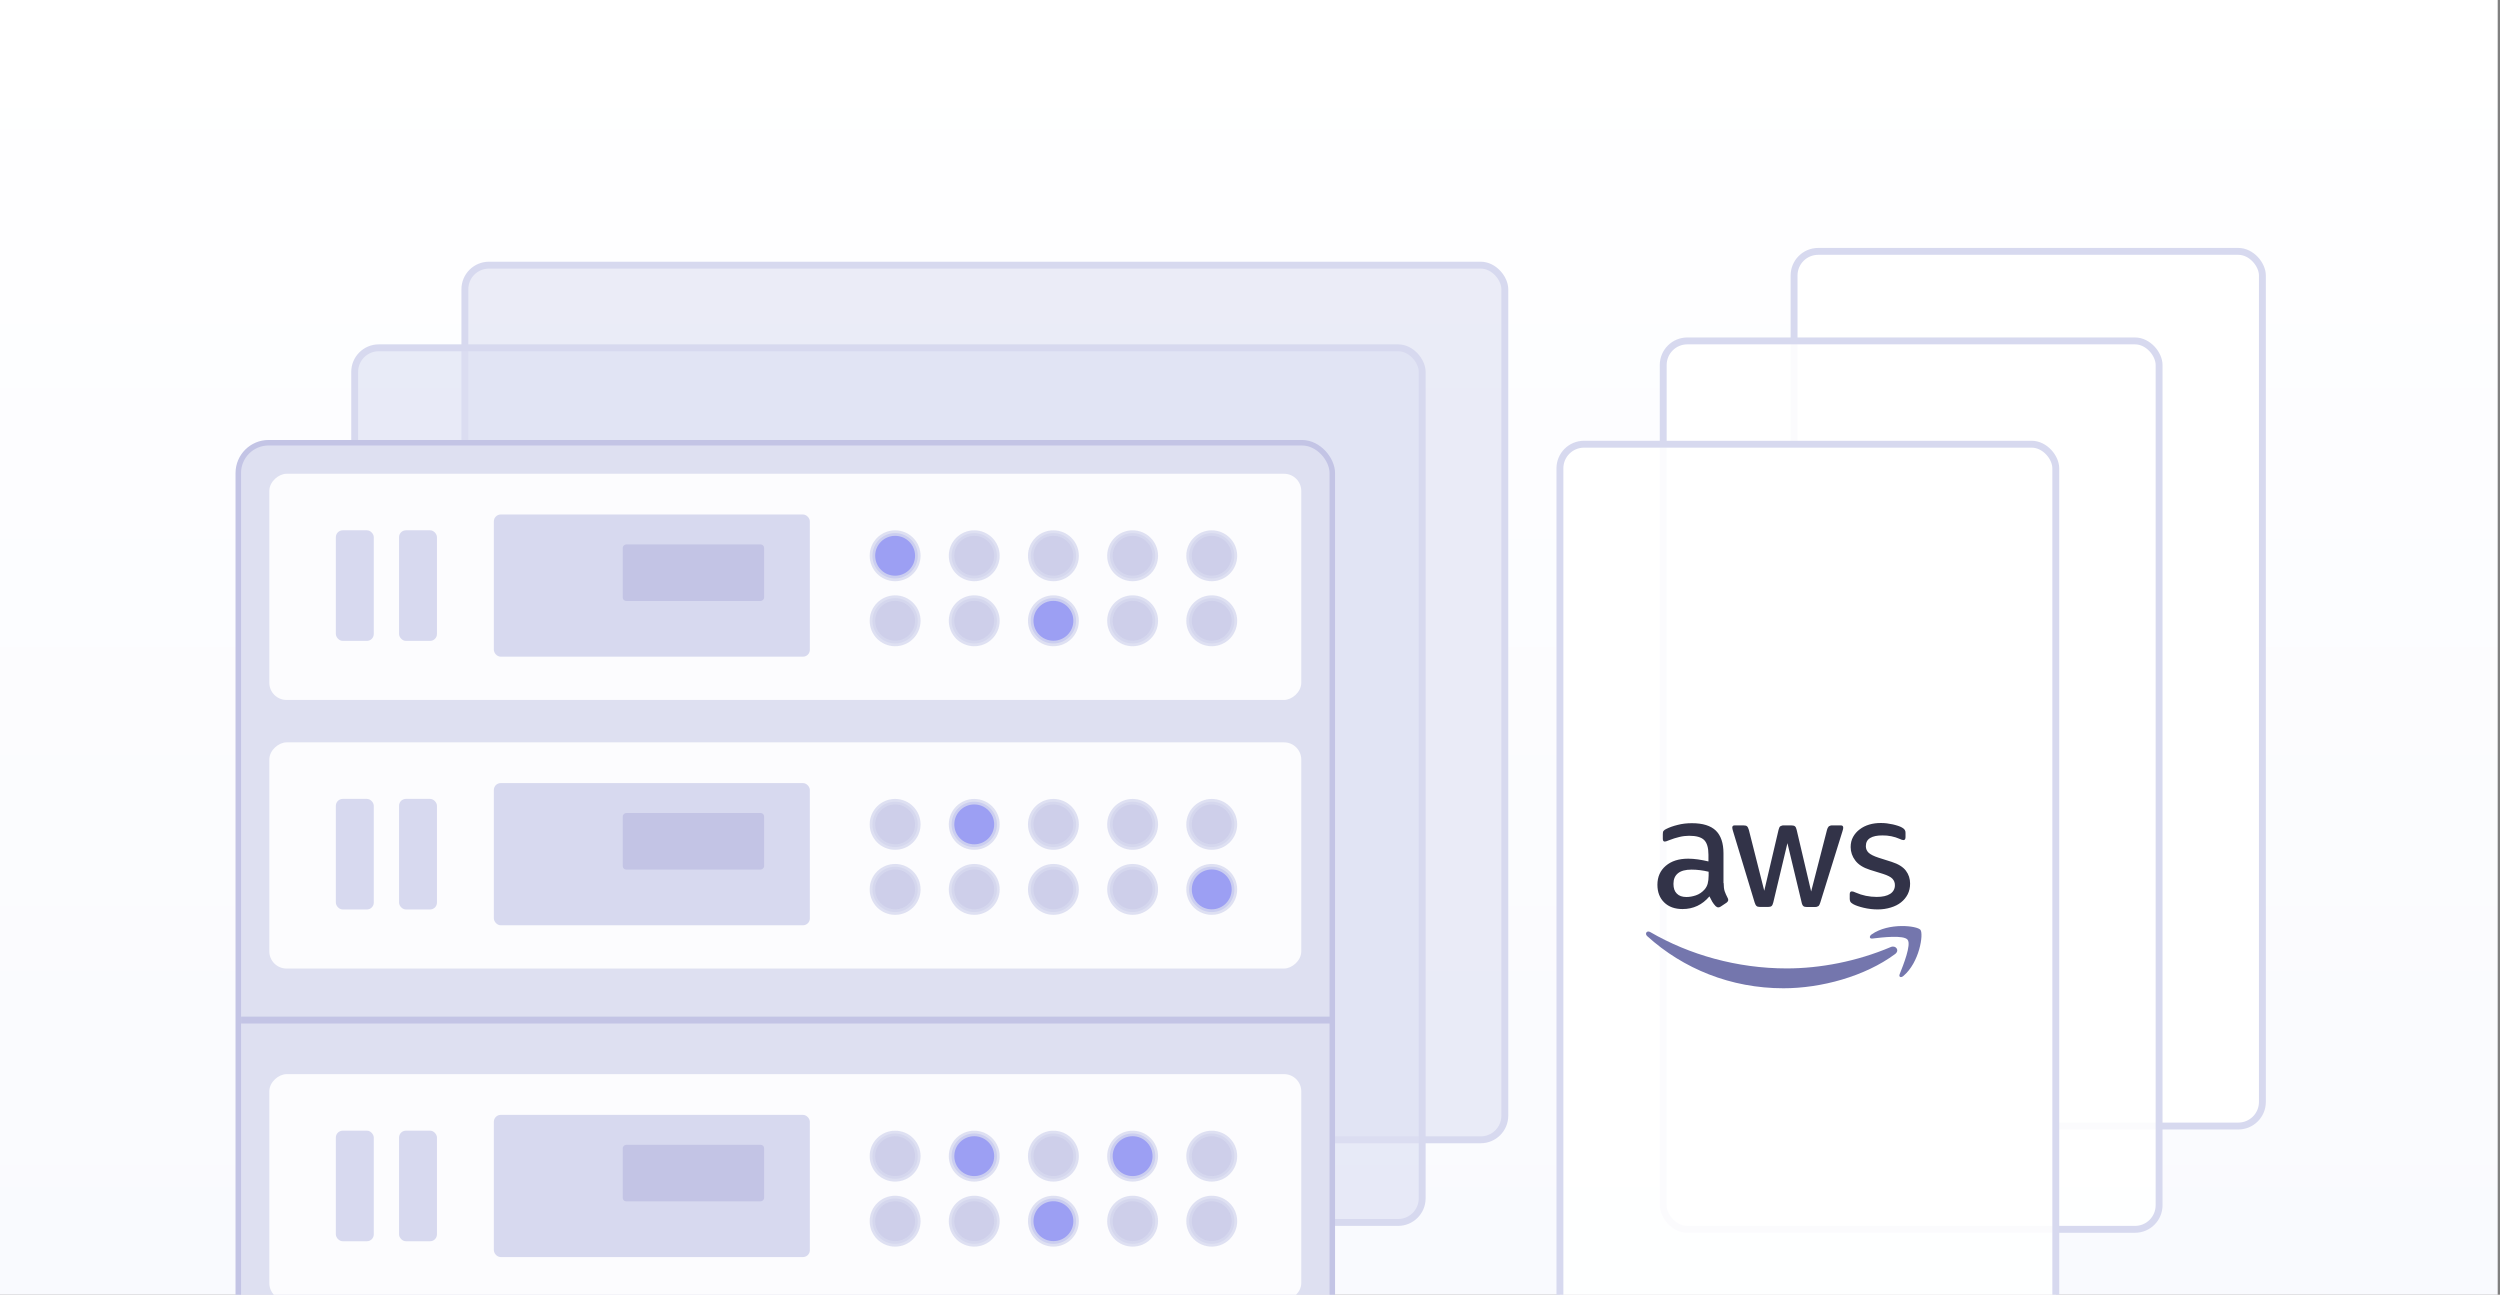 <svg width="363" height="188" viewBox="0 0 363 188" fill="none" xmlns="http://www.w3.org/2000/svg">
<rect x="0" y="0" width="363" height="188" fill="#808080" stroke="none"/>
<rect width="362.667" height="188" fill="url(#paint0_linear_53506_45715)"/>
<rect x="67.5" y="38.5" width="151" height="127" rx="3.5" fill="#E0E1F2" fill-opacity="0.64" stroke="#D7D9EF"/>
<rect x="51.5" y="50.5" width="155" height="127" rx="3.5" fill="#DDDFF2" fill-opacity="0.64" stroke="#D7D9EF"/>
<rect x="260.5" y="36.5" width="68" height="127" rx="3.5" fill="white" fill-opacity="0.9" stroke="#D7D9EF"/>
<rect x="241.5" y="49.5" width="72" height="129" rx="3.5" fill="white" fill-opacity="0.9" stroke="#D7D9EF"/>
<rect x="226.5" y="64.5" width="72" height="127" rx="3.5" fill="white" fill-opacity="0.9" stroke="#D7D9EF"/>
<path d="M250.276 128.217C250.276 128.71 250.326 129.11 250.421 129.405C250.526 129.697 250.661 130.017 250.846 130.365C250.905 130.457 250.937 130.563 250.939 130.672C250.939 130.805 250.859 130.94 250.689 131.073L249.849 131.633C249.748 131.705 249.628 131.747 249.504 131.753C249.369 131.753 249.236 131.688 249.104 131.568C248.924 131.374 248.763 131.164 248.624 130.94C248.475 130.684 248.337 130.421 248.211 130.153C247.174 131.38 245.871 131.995 244.301 131.995C243.184 131.995 242.291 131.672 241.641 131.032C240.989 130.392 240.656 129.538 240.656 128.47C240.656 127.335 241.056 126.415 241.866 125.72C242.679 125.025 243.756 124.68 245.126 124.68C245.576 124.68 246.044 124.72 246.536 124.785C247.029 124.853 247.536 124.96 248.066 125.08V124.105C248.066 123.09 247.854 122.383 247.441 121.97C247.016 121.555 246.296 121.355 245.271 121.355C244.806 121.355 244.329 121.41 243.836 121.53C243.347 121.646 242.867 121.798 242.399 121.983C242.248 122.051 242.092 122.109 241.934 122.158C241.865 122.18 241.794 122.194 241.721 122.197C241.534 122.197 241.441 122.063 241.441 121.783V121.128C241.441 120.915 241.466 120.753 241.534 120.663C241.634 120.54 241.763 120.443 241.909 120.38C242.371 120.14 242.931 119.94 243.584 119.78C244.234 119.605 244.926 119.528 245.659 119.528C247.241 119.528 248.399 119.888 249.144 120.608C249.876 121.328 250.249 122.422 250.249 123.892V128.217H250.274H250.276ZM244.874 130.245C245.311 130.245 245.764 130.165 246.244 130.005C246.721 129.845 247.149 129.55 247.506 129.15C247.721 128.904 247.875 128.613 247.959 128.298C248.039 127.975 248.094 127.59 248.094 127.135V126.575C247.69 126.477 247.281 126.402 246.869 126.35C246.454 126.296 246.037 126.269 245.619 126.268C244.726 126.268 244.074 126.443 243.636 126.802C243.196 127.162 242.986 127.67 242.986 128.338C242.986 128.963 243.144 129.43 243.476 129.752C243.796 130.085 244.261 130.245 244.874 130.245ZM255.556 131.688C255.316 131.688 255.156 131.648 255.051 131.552C254.944 131.472 254.851 131.287 254.771 131.032L251.646 120.715C251.585 120.542 251.543 120.363 251.524 120.18C251.524 119.968 251.631 119.848 251.844 119.848H253.149C253.399 119.848 253.574 119.888 253.666 119.98C253.774 120.06 253.854 120.248 253.934 120.5L256.169 129.338L258.244 120.5C258.309 120.235 258.389 120.06 258.494 119.98C258.654 119.882 258.841 119.835 259.029 119.848H260.091C260.346 119.848 260.516 119.888 260.624 119.98C260.731 120.06 260.824 120.248 260.876 120.5L262.979 129.445L265.279 120.5C265.321 120.306 265.414 120.127 265.546 119.98C265.701 119.882 265.883 119.835 266.066 119.848H267.304C267.516 119.848 267.636 119.955 267.636 120.18C267.636 120.248 267.621 120.315 267.611 120.395C267.59 120.508 267.558 120.62 267.516 120.728L264.309 131.045C264.229 131.312 264.136 131.488 264.031 131.568C263.88 131.664 263.703 131.71 263.524 131.7H262.381C262.129 131.7 261.956 131.66 261.849 131.568C261.741 131.473 261.649 131.3 261.596 131.032L259.534 122.425L257.484 131.023C257.419 131.29 257.339 131.463 257.234 131.555C257.126 131.65 256.939 131.69 256.701 131.69H255.556V131.688ZM272.651 132.048C271.961 132.048 271.273 131.968 270.601 131.808C269.936 131.648 269.419 131.473 269.071 131.273C268.859 131.153 268.714 131.02 268.659 130.898C268.608 130.78 268.582 130.653 268.581 130.525V129.845C268.581 129.565 268.686 129.43 268.886 129.43C268.968 129.43 269.049 129.444 269.126 129.47C269.206 129.497 269.326 129.55 269.459 129.605C269.909 129.805 270.404 129.965 270.921 130.073C271.454 130.177 271.971 130.233 272.504 130.233C273.344 130.233 273.994 130.085 274.446 129.793C274.664 129.661 274.842 129.474 274.964 129.251C275.086 129.028 275.146 128.777 275.139 128.523C275.143 128.351 275.114 128.18 275.052 128.02C274.99 127.86 274.897 127.714 274.779 127.59C274.541 127.335 274.089 127.108 273.436 126.895L271.506 126.295C270.536 125.988 269.816 125.533 269.379 124.933C268.95 124.378 268.717 123.698 268.714 122.998C268.714 122.438 268.834 121.943 269.071 121.515C269.311 121.09 269.631 120.715 270.031 120.42C270.431 120.115 270.881 119.888 271.414 119.728C271.946 119.568 272.504 119.5 273.089 119.5C273.384 119.5 273.689 119.513 273.981 119.553C274.286 119.593 274.566 119.648 274.846 119.703C275.111 119.768 275.366 119.833 275.604 119.915C275.844 119.995 276.029 120.075 276.164 120.155C276.321 120.234 276.458 120.348 276.564 120.487C276.649 120.618 276.691 120.772 276.681 120.928V121.555C276.681 121.835 276.576 121.983 276.376 121.983C276.199 121.962 276.028 121.908 275.871 121.823C275.067 121.466 274.196 121.289 273.316 121.303C272.559 121.303 271.959 121.423 271.546 121.678C271.134 121.928 270.921 122.318 270.921 122.865C270.921 123.238 271.054 123.558 271.321 123.813C271.586 124.065 272.079 124.318 272.784 124.545L274.674 125.145C275.631 125.453 276.324 125.88 276.736 126.428C277.149 126.975 277.346 127.602 277.346 128.298C277.346 128.873 277.229 129.39 277.001 129.845C276.766 130.302 276.435 130.702 276.031 131.02C275.619 131.352 275.126 131.595 274.554 131.768C273.954 131.955 273.329 132.048 272.651 132.048Z" fill="#323348"/>
<path fill-rule="evenodd" clip-rule="evenodd" d="M275.162 138.532C270.787 141.775 264.427 143.497 258.96 143.497C251.297 143.497 244.392 140.655 239.177 135.93C238.765 135.555 239.137 135.047 239.627 135.342C245.27 138.625 252.227 140.615 259.427 140.615C264.28 140.615 269.615 139.6 274.525 137.517C275.257 137.185 275.882 137.997 275.162 138.532Z" fill="#7476AD"/>
<path fill-rule="evenodd" clip-rule="evenodd" d="M276.985 136.45C276.427 135.732 273.287 136.105 271.865 136.277C271.44 136.332 271.372 135.957 271.757 135.677C274.257 133.915 278.37 134.422 278.847 135.01C279.327 135.61 278.715 139.735 276.372 141.71C276.015 142.017 275.67 141.86 275.827 141.46C276.36 140.135 277.545 137.16 276.985 136.452V136.45Z" fill="#7476AD"/>
<rect x="34.6" y="64.285" width="158.85" height="130.113" rx="4.4" fill="#DEE0F1" stroke="#C3C4E5" stroke-width="0.8"/>
<path d="M35 148.114H193.291" stroke="#C3C4E5"/>
<rect opacity="0.9" x="188.945" y="68.791" width="32.842" height="149.839" rx="2.5" transform="rotate(90 188.945 68.791)" fill="white"/>
<rect x="57.941" y="76.999" width="5.506" height="16.058" rx="1" fill="#D7D9EF"/>
<rect x="48.766" y="76.999" width="5.506" height="16.058" rx="1" fill="#D7D9EF"/>
<circle opacity="0.8" cx="129.972" cy="80.698" r="3.295" fill="#8488F0" stroke="#D7D9EF" stroke-width="0.8"/>
<circle opacity="0.8" cx="141.46" cy="80.698" r="3.295" fill="#C3C4E5" stroke="#D7D9EF" stroke-width="0.8"/>
<circle opacity="0.8" cx="152.956" cy="80.698" r="3.295" fill="#C3C4E5" stroke="#D7D9EF" stroke-width="0.8"/>
<circle opacity="0.8" cx="164.456" cy="80.698" r="3.295" fill="#C3C4E5" stroke="#D7D9EF" stroke-width="0.8"/>
<circle opacity="0.8" cx="175.945" cy="80.698" r="3.295" fill="#C3C4E5" stroke="#D7D9EF" stroke-width="0.8"/>
<circle opacity="0.8" cx="129.972" cy="90.139" r="3.295" fill="#C3C4E5" stroke="#D7D9EF" stroke-width="0.8"/>
<circle opacity="0.8" cx="141.46" cy="90.139" r="3.295" fill="#C3C4E5" stroke="#D7D9EF" stroke-width="0.8"/>
<circle opacity="0.8" cx="152.956" cy="90.139" r="3.295" fill="#8488F0" stroke="#D7D9EF" stroke-width="0.8"/>
<circle opacity="0.8" cx="164.456" cy="90.139" r="3.295" fill="#C3C4E5" stroke="#D7D9EF" stroke-width="0.8"/>
<circle opacity="0.8" cx="175.945" cy="90.139" r="3.295" fill="#C3C4E5" stroke="#D7D9EF" stroke-width="0.8"/>
<rect x="71.707" y="74.705" width="45.882" height="20.647" rx="1" fill="#D7D9EF"/>
<rect x="110.949" y="79.051" width="8.21" height="20.526" rx="0.5" transform="rotate(90 110.949 79.051)" fill="#C3C4E5"/>
<rect opacity="0.9" x="188.945" y="107.791" width="32.842" height="149.839" rx="2.5" transform="rotate(90 188.945 107.791)" fill="white"/>
<rect x="57.941" y="115.999" width="5.506" height="16.058" rx="1" fill="#D7D9EF"/>
<rect x="48.766" y="115.999" width="5.506" height="16.058" rx="1" fill="#D7D9EF"/>
<circle opacity="0.8" cx="129.972" cy="119.699" r="3.295" fill="#C3C4E5" stroke="#D7D9EF" stroke-width="0.8"/>
<circle opacity="0.8" cx="141.46" cy="119.7" r="3.295" fill="#8488F0" stroke="#D7D9EF" stroke-width="0.8"/>
<circle opacity="0.8" cx="152.956" cy="119.7" r="3.295" fill="#C3C4E5" stroke="#D7D9EF" stroke-width="0.8"/>
<circle opacity="0.8" cx="164.456" cy="119.7" r="3.295" fill="#C3C4E5" stroke="#D7D9EF" stroke-width="0.8"/>
<circle opacity="0.8" cx="175.945" cy="119.7" r="3.295" fill="#C3C4E5" stroke="#D7D9EF" stroke-width="0.8"/>
<circle opacity="0.8" cx="129.972" cy="129.141" r="3.295" fill="#C3C4E5" stroke="#D7D9EF" stroke-width="0.8"/>
<circle opacity="0.8" cx="141.46" cy="129.141" r="3.295" fill="#C3C4E5" stroke="#D7D9EF" stroke-width="0.8"/>
<circle opacity="0.8" cx="152.956" cy="129.141" r="3.295" fill="#C3C4E5" stroke="#D7D9EF" stroke-width="0.8"/>
<circle opacity="0.8" cx="164.456" cy="129.141" r="3.295" fill="#C3C4E5" stroke="#D7D9EF" stroke-width="0.8"/>
<circle opacity="0.8" cx="175.945" cy="129.141" r="3.295" fill="#8488F0" stroke="#D7D9EF" stroke-width="0.8"/>
<rect x="71.707" y="113.704" width="45.882" height="20.647" rx="1" fill="#D7D9EF"/>
<rect x="110.949" y="118.051" width="8.21" height="20.526" rx="0.5" transform="rotate(90 110.949 118.051)" fill="#C3C4E5"/>
<rect opacity="0.9" x="188.945" y="155.964" width="32.842" height="149.839" rx="2.5" transform="rotate(90 188.945 155.964)" fill="white"/>
<rect x="57.941" y="164.172" width="5.506" height="16.058" rx="1" fill="#D7D9EF"/>
<rect x="48.766" y="164.172" width="5.506" height="16.058" rx="1" fill="#D7D9EF"/>
<circle opacity="0.8" cx="129.972" cy="167.873" r="3.295" fill="#C3C4E5" stroke="#D7D9EF" stroke-width="0.8"/>
<circle opacity="0.8" cx="141.46" cy="167.873" r="3.295" fill="#8488F0" stroke="#D7D9EF" stroke-width="0.8"/>
<circle opacity="0.8" cx="152.956" cy="167.873" r="3.295" fill="#C3C4E5" stroke="#D7D9EF" stroke-width="0.8"/>
<circle opacity="0.8" cx="164.456" cy="167.873" r="3.295" fill="#8488F0" stroke="#D7D9EF" stroke-width="0.8"/>
<circle opacity="0.8" cx="175.945" cy="167.873" r="3.295" fill="#C3C4E5" stroke="#D7D9EF" stroke-width="0.8"/>
<circle opacity="0.8" cx="129.972" cy="177.315" r="3.295" fill="#C3C4E5" stroke="#D7D9EF" stroke-width="0.8"/>
<circle opacity="0.8" cx="141.46" cy="177.315" r="3.295" fill="#C3C4E5" stroke="#D7D9EF" stroke-width="0.8"/>
<circle opacity="0.8" cx="152.956" cy="177.315" r="3.295" fill="#8488F0" stroke="#D7D9EF" stroke-width="0.8"/>
<circle opacity="0.8" cx="164.456" cy="177.315" r="3.295" fill="#C3C4E5" stroke="#D7D9EF" stroke-width="0.8"/>
<circle opacity="0.8" cx="175.945" cy="177.315" r="3.295" fill="#C3C4E5" stroke="#D7D9EF" stroke-width="0.8"/>
<rect x="71.707" y="161.88" width="45.882" height="20.647" rx="1" fill="#D7D9EF"/>
<rect x="110.949" y="166.227" width="8.21" height="20.526" rx="0.5" transform="rotate(90 110.949 166.227)" fill="#C3C4E5"/>
<defs>
<linearGradient id="paint0_linear_53506_45715" x1="257.66" y1="188" x2="257.66" y2="-0" gradientUnits="userSpaceOnUse">
<stop stop-color="#F9FAFE"/>
<stop offset="1" stop-color="white"/>
</linearGradient>
</defs>
</svg>

